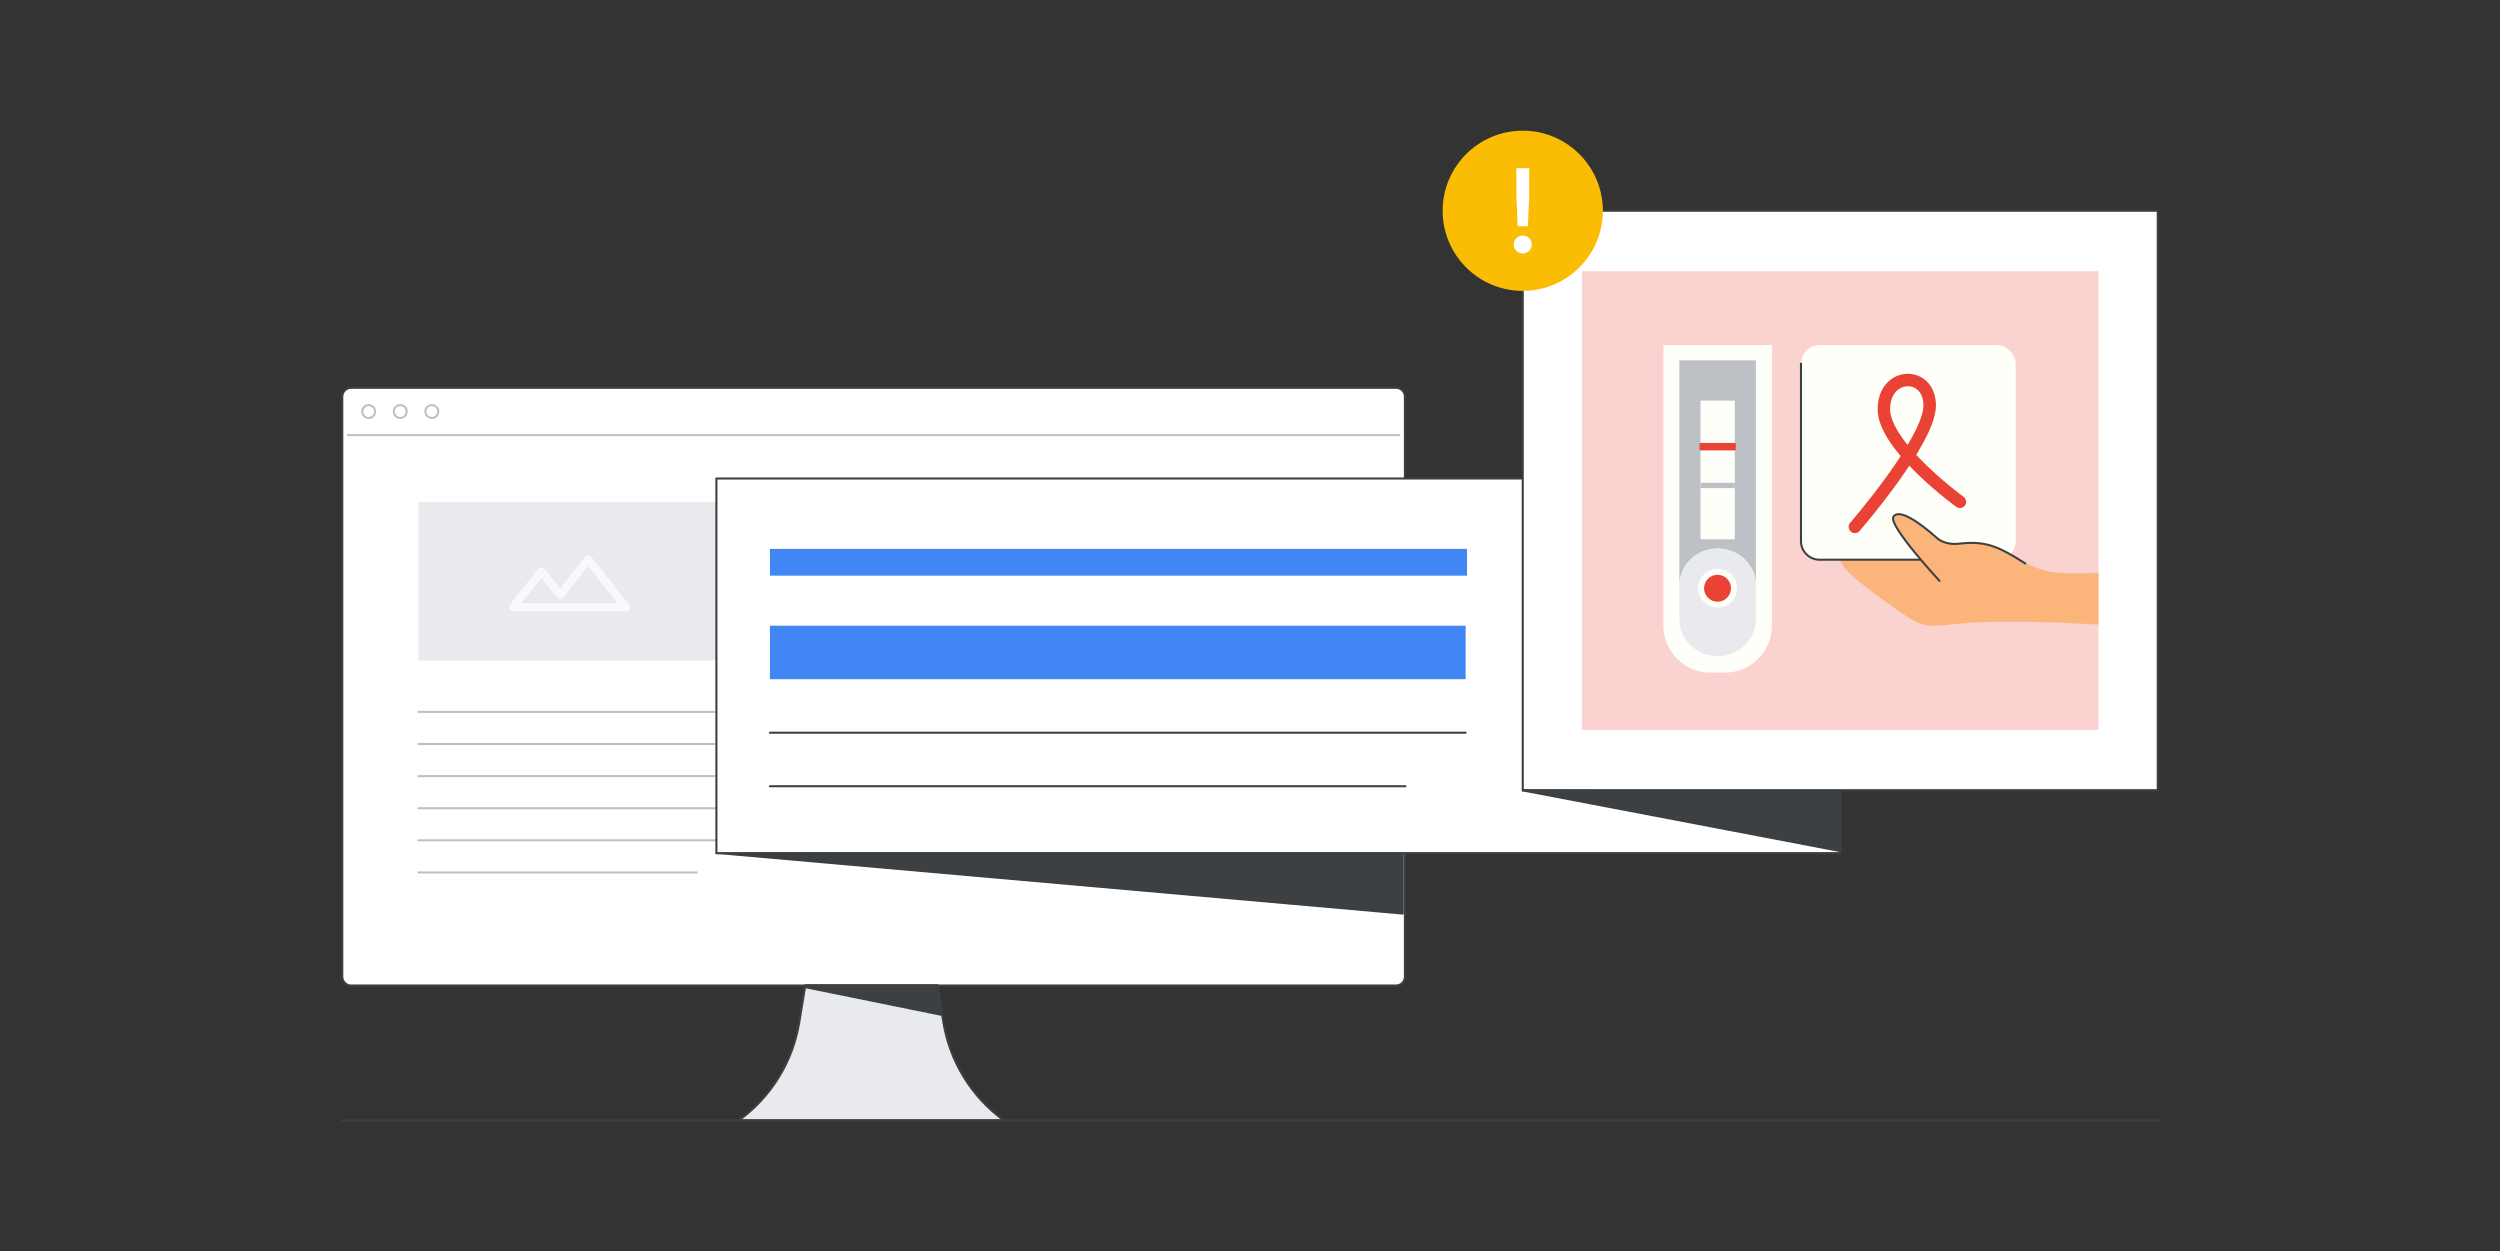 <?xml version="1.0" encoding="UTF-8"?>
<svg id="HIV_Home_Tests" data-name="HIV Home Tests" xmlns="http://www.w3.org/2000/svg" viewBox="0 0 1201 601">
  <rect x="0" y="0" width="1201" height="601" fill="#333333" stroke="none"/>
  <defs>
    <style>
      .cls-1 {
        fill: #3c4043;
      }

      .cls-1, .cls-2, .cls-3, .cls-4, .cls-5, .cls-6, .cls-7, .cls-8 {
        stroke-linejoin: round;
      }

      .cls-1, .cls-2, .cls-3, .cls-4, .cls-5, .cls-8 {
        stroke-linecap: round;
      }

      .cls-1, .cls-2, .cls-3, .cls-5, .cls-9, .cls-10 {
        stroke: #3c4043;
      }

      .cls-2, .cls-11, .cls-10 {
        fill: #fff;
      }

      .cls-3, .cls-12 {
        fill: #fbb57a;
      }

      .cls-4, .cls-5, .cls-6, .cls-8 {
        fill: none;
      }

      .cls-4, .cls-6 {
        stroke: #bdc1c6;
      }

      .cls-13 {
        fill: #fad2cf;
      }

      .cls-14 {
        fill: #f8f9fa;
      }

      .cls-15 {
        fill: #fbbc04;
      }

      .cls-16 {
        fill: #fffffa;
      }

      .cls-17, .cls-9 {
        fill: #e8eaed;
      }

      .cls-18 {
        fill: #bdc1c6;
      }

      .cls-19 {
        fill: #4285f4;
      }

      .cls-9, .cls-10 {
        stroke-miterlimit: 10;
      }

      .cls-7 {
        fill: #ea4335;
      }

      .cls-7, .cls-8 {
        stroke: #ea4335;
      }

      .cls-8 {
        stroke-width: 6px;
      }
    </style>
  </defs>
  <path class="cls-1" d="m345.75,401.85l328.12,29.02v-28.58s-355.25-.44-328.12-.44Z"/>
  <g>
    <path class="cls-10" d="m670.65,473.45H168.68c-2.34,0-4.25-1.91-4.25-4.25V190.56c0-2.34,1.91-4.25,4.25-4.25h501.98c2.34,0,4.25,1.91,4.25,4.25v278.64c0,2.34-1.89,4.25-4.25,4.25Z"/>
    <path class="cls-9" d="m482.22,538.22h-127.26c15.46-11.25,25.89-28.14,28.99-47.01l2.91-17.76h63.45l2.91,17.76c3.11,18.87,13.53,35.76,28.99,47.01Z"/>
    <path class="cls-1" d="m452.63,487.59l-65.87-13.4.13-.74h63.43l2.3,14,.02.15Z"/>
    <path class="cls-4" d="m201,342h196.63"/>
    <path class="cls-4" d="m201,357.42h196.63"/>
    <path class="cls-4" d="m201,372.85h196.63"/>
    <path class="cls-6" d="m166.72,209.03h505.93"/>
    <path class="cls-4" d="m177.11,200.79c1.71,0,3.09-1.38,3.09-3.09s-1.38-3.09-3.09-3.09-3.09,1.38-3.09,3.09,1.38,3.09,3.09,3.09Z"/>
    <path class="cls-4" d="m192.28,200.79c1.71,0,3.09-1.38,3.09-3.09s-1.38-3.09-3.09-3.09-3.09,1.38-3.09,3.09,1.38,3.09,3.09,3.09Z"/>
    <path class="cls-4" d="m207.46,200.79c1.71,0,3.09-1.38,3.09-3.09s-1.38-3.09-3.09-3.09-3.09,1.38-3.09,3.09,1.38,3.09,3.09,3.09Z"/>
    <path class="cls-4" d="m201,388.27h196.63"/>
    <path class="cls-4" d="m201,403.69h196.63"/>
    <path class="cls-4" d="m201,419.11h133.67"/>
    <rect class="cls-17" x="201" y="241.19" width="145.2" height="76.1"/>
    <path class="cls-14" d="m246.47,293.65h54.27c.75,0,1.44-.43,1.77-1.11.33-.67.24-1.48-.23-2.07l-18.18-22.91c-.37-.47-.94-.74-1.54-.74s-1.17.27-1.54.74l-11.96,15.07-7.41-9.34-1.54,1.22h0s1.54-1.22,1.54-1.22c-.37-.47-.94-.74-1.54-.74s-1.16.27-1.53.74l-13.64,17.18c-.47.59-.56,1.39-.23,2.07.33.68,1.02,1.11,1.77,1.11Zm13.64-15.99l7.41,9.34c.37.47.94.74,1.53.74s1.17-.27,1.54-.74l-1.54-1.22h0s1.54,1.22,1.54,1.22l11.96-15.06,14.12,17.79h-46.15l9.58-12.06Z"/>
  </g>
  <path class="cls-1" d="m345.75,409.85l328.12,29.02v-28.58s-355.25-.44-328.12-.44Z"/>
  <g>
    <rect class="cls-2" x="344.16" y="229.88" width="539.89" height="179.96"/>
    <path class="cls-5" d="m369.87,352h334.22"/>
    <path class="cls-5" d="m369.87,377.71h305.3"/>
    <path class="cls-19" d="m369.87,300.58h334.22v25.71h-334.22v-25.71Z"/>
    <rect class="cls-19" x="369.87" y="263.7" width="334.89" height="12.85"/>
  </g>
  <path class="cls-2" d="m1036.58,101.26h-305.05v278.35h305.05V101.26Z"/>
  <path class="cls-1" d="m732.21,379.83l151.84,29.02v-28.58s-164.4-.44-151.84-.44Z"/>
  <g>
    <circle class="cls-15" cx="731.53" cy="101.26" r="38.48"/>
    <path class="cls-11" d="m728.47,120.48c-.84-.84-1.26-1.85-1.26-3.03s.42-2.19,1.26-3.03c.84-.84,1.87-1.26,3.09-1.26s2.24.41,3.06,1.23,1.23,1.84,1.23,3.06-.41,2.19-1.23,3.03c-.82.84-1.84,1.26-3.06,1.26s-2.25-.42-3.09-1.26Zm0-26.82v-12.86h6.17v12.86l-.63,15.04h-4.97l-.57-15.04Z"/>
  </g>
  <path class="cls-5" d="m164.42,538.22h872.16"/>
  <path class="cls-13" d="m1008.1,130.26h-248.09v220.37h248.09v-220.37Z"/>
  <path class="cls-12" d="m1008.1,275.2c-7.12.33-14.13.36-20.7-.15-8.44-.65-17.7-6.45-26.36-10.1-7.26-3.05-15.12-4.42-22.97-3.73h0c-.64.06-1.27-.02-1.86-.25-4.55-1.71-11.15-2.31-14.72-1.39-35.38,9.06-31.19,3.13-36.74,7.64-3.5,2.95,6.87,11.8,22.55,22.89,17.76,12.56,16.03,11.11,35.36,9.38,16.79-1.5,41.35-.79,65.45.56v-24.85Z"/>
  <g>
    <path class="cls-16" d="m799.09,165.75h52.13v134.79c0,12.47-10.12,22.59-22.59,22.59h-6.95c-12.47,0-22.59-10.12-22.59-22.59v-134.79h0Z"/>
    <path class="cls-18" d="m806.77,173.1v108.18c0-9.8,8.23-17.75,18.39-17.75h0c10.16,0,18.39,7.95,18.39,17.75v-108.18h-36.78Z"/>
    <path class="cls-17" d="m825.15,263.53h0c-10.16,0-18.39,7.95-18.39,17.75v16.18c0,9.8,8.23,17.75,18.39,17.75h0c10.16,0,18.39-7.95,18.39-17.75v-16.18c0-9.8-8.23-17.75-18.39-17.75Z"/>
    <circle class="cls-16" cx="825.14" cy="282.56" r="9.34"/>
    <circle class="cls-7" cx="825.1" cy="282.6" r="5.97"/>
    <rect class="cls-16" x="816.94" y="192.46" width="16.45" height="66.61"/>
    <rect class="cls-7" x="816.93" y="213.3" width="16.46" height="2.56"/>
    <rect class="cls-18" x="816.93" y="231.93" width="16.46" height="2.56"/>
  </g>
  <rect class="cls-16" x="865.2" y="165.75" width="103.14" height="103.14" rx="8.93" ry="8.93"/>
  <path class="cls-5" d="m959.41,268.89h-85.29c-4.93,0-8.93-4-8.93-8.93v-85.29"/>
  <path class="cls-8" d="m891.08,253.11s35.95-41.42,35.95-58.3-22.02-16.31-22.02,1.73,36.52,44.52,36.52,44.52"/>
  <g>
    <path class="cls-12" d="m953.72,297.49c12,0,21.72-5.99,21.72-15.78,0-9.79-9.73-17.73-21.72-17.73-12,0-21.72,7.94-21.72,17.73,0,9.79,9.73,15.78,21.72,15.78Z"/>
    <path class="cls-3" d="m972.95,270.71c-13.15-8.43-19.16-10.91-31.45-9.56-1.71.19-7.55.83-11.7-3.31-8.04-7.07-17.53-13.65-20.2-9.6-2.67,4.02,22.11,30.79,22.11,30.79"/>
  </g>
</svg>